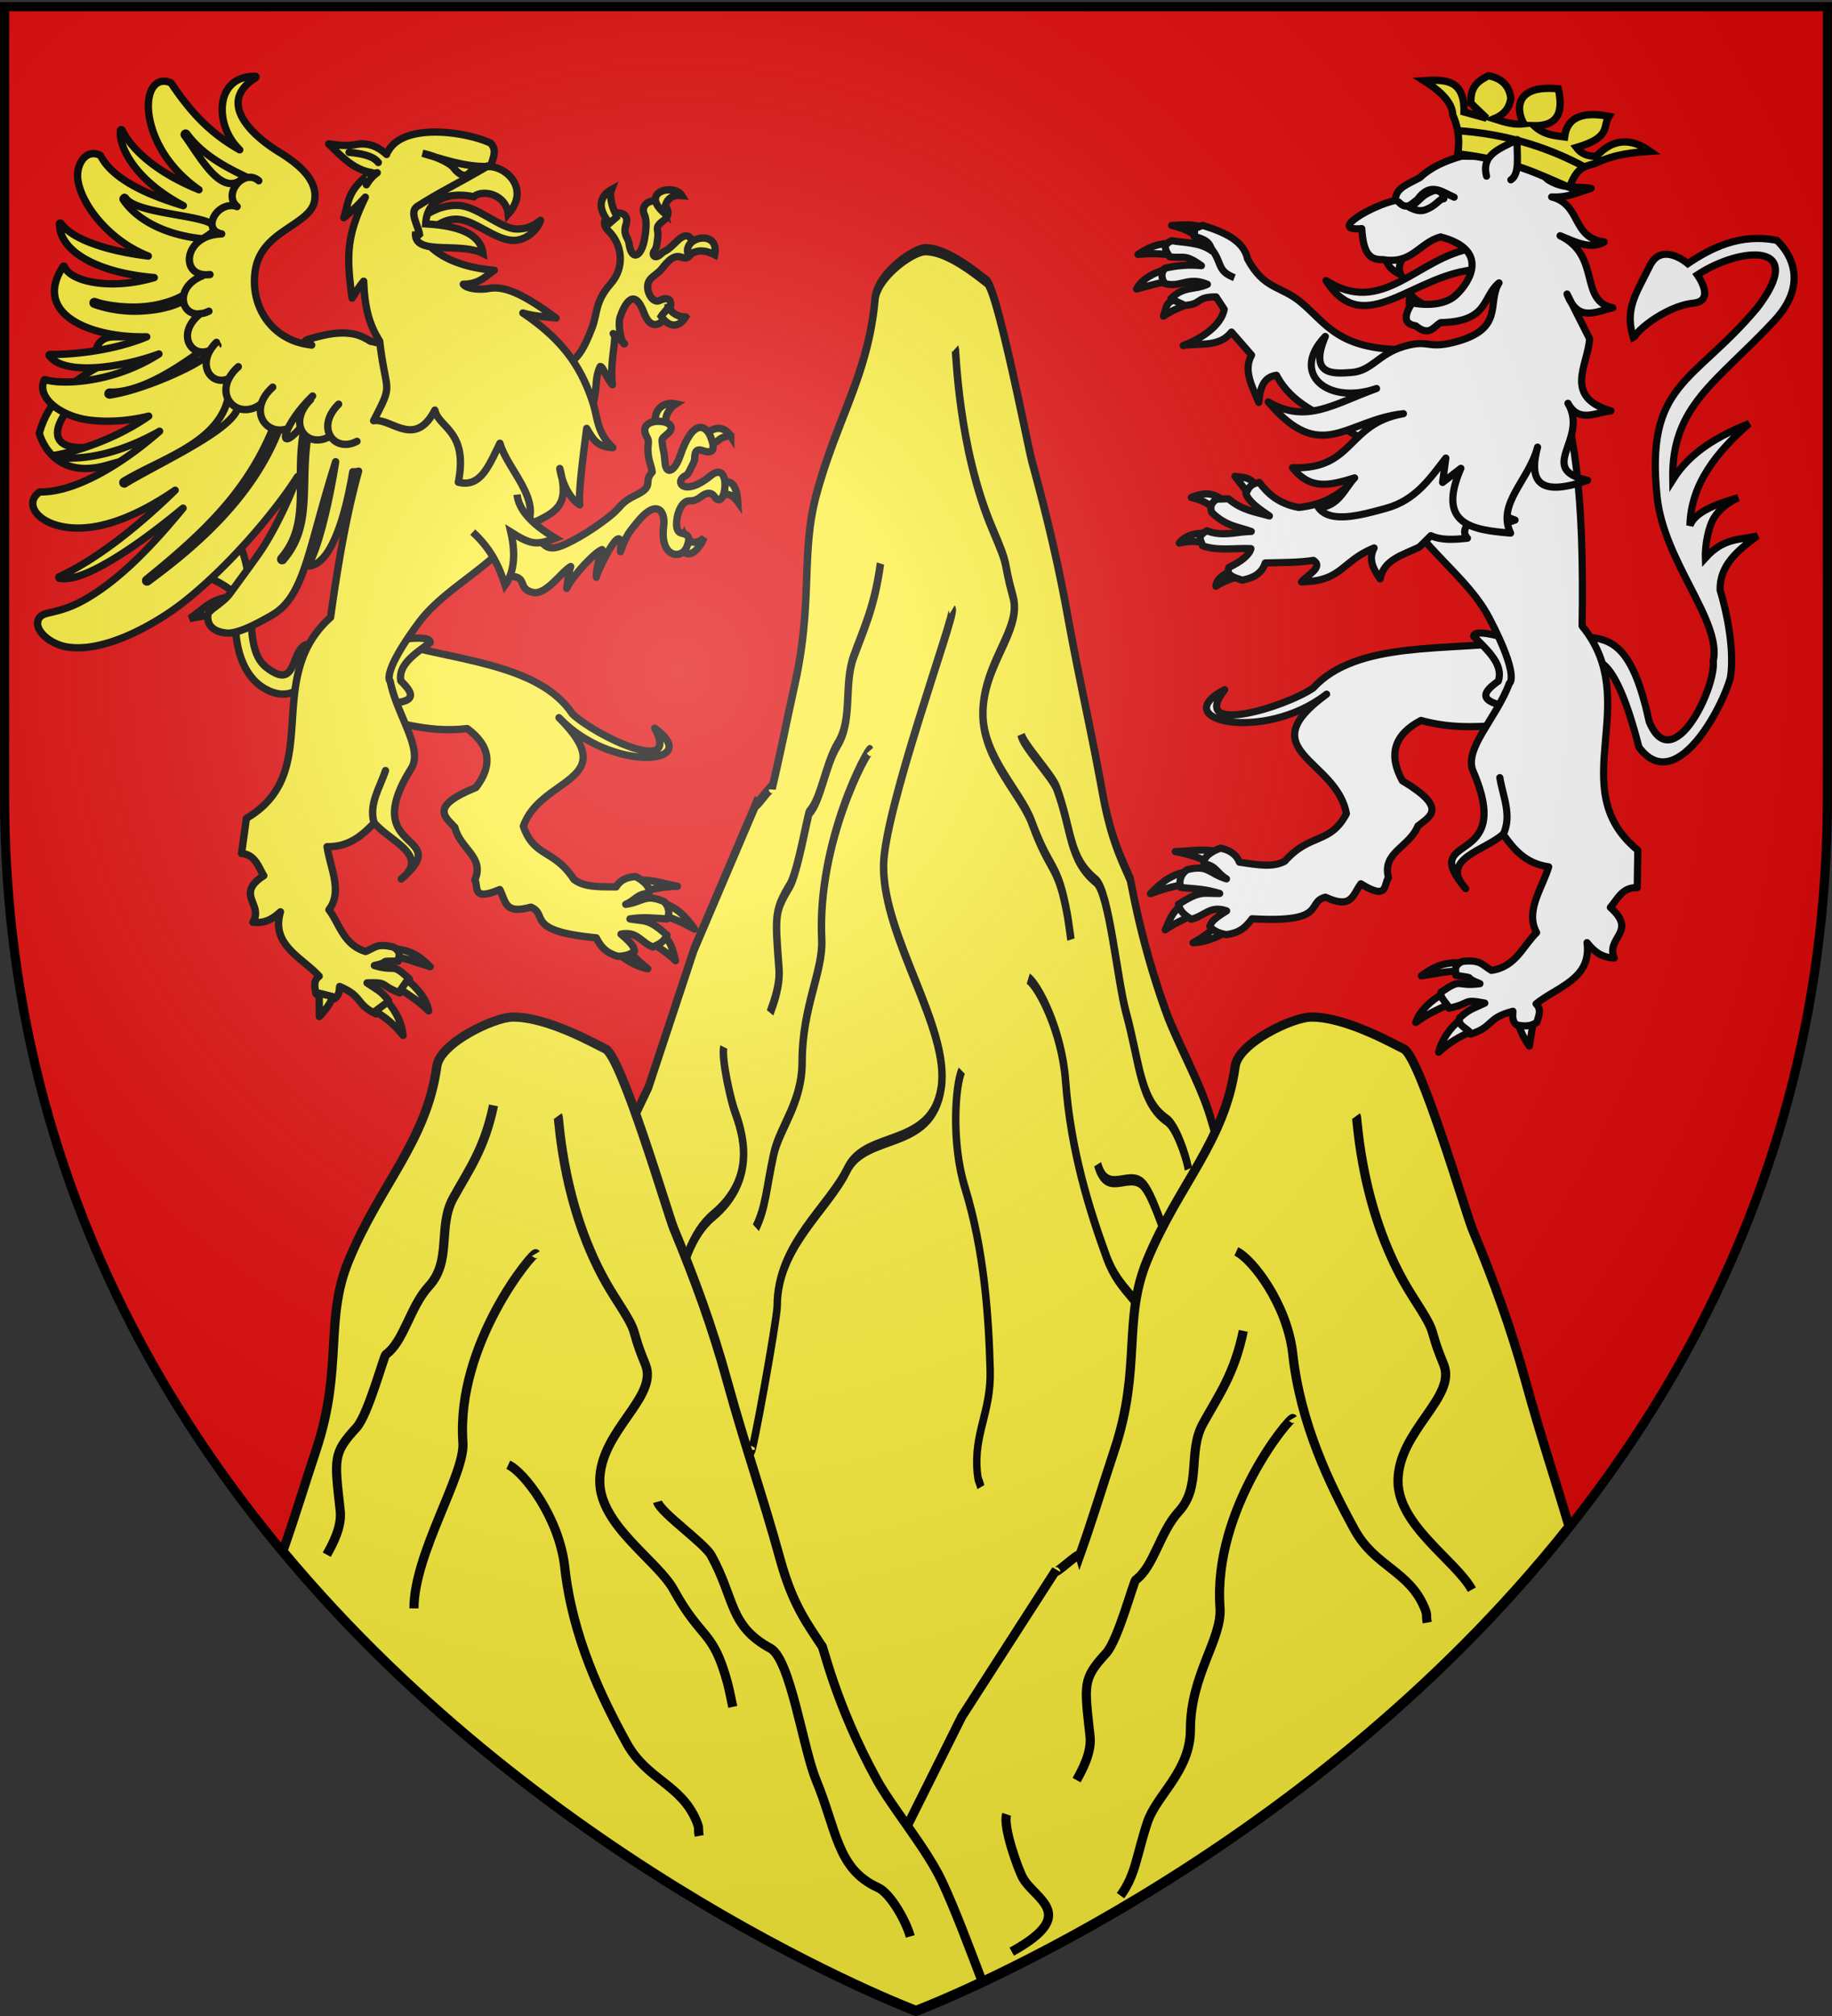 <svg xmlns="http://www.w3.org/2000/svg" xmlns:xlink="http://www.w3.org/1999/xlink" width="600" height="660" version="1.0"><rect width="100%" height="100%" fill="#333333" stroke="none"/><desc>Flag of Canton of Valais (Wallis)</desc><defs><path id="b" d="m-267.374-6.853-4.849 23.83-4.848-23.83v-44.741h-25.213v14.546h-9.698v-14.546h-14.546v-9.697h14.546v-14.546h9.698v14.546h25.213v-25.213h-14.546v-9.698h14.546v-14.546h9.697v14.546h14.546v9.698h-14.546v25.213h25.213v-14.546h9.698v14.546h14.546v9.697h-14.546v14.546h-9.698v-14.546h-25.213v44.741z" style="fill:#fcef3c;fill-opacity:1;stroke:#000;stroke-width:3.807;stroke-miterlimit:4;stroke-dasharray:none;stroke-opacity:1;display:inline"/><path id="c" d="m-267.374-6.853-4.849 23.83-4.848-23.83v-44.741h-25.213v14.546h-9.698v-14.546h-14.546v-9.697h14.546v-14.546h9.698v14.546h25.213v-25.213h-14.546v-9.698h14.546v-14.546h9.697v14.546h14.546v9.698h-14.546v25.213h25.213v-14.546h9.698v14.546h14.546v9.697h-14.546v14.546h-9.698v-14.546h-25.213v44.741z" style="fill:#fcef3c;fill-opacity:1;stroke:#000;stroke-width:3.807;stroke-miterlimit:4;stroke-dasharray:none;stroke-opacity:1;display:inline"/><radialGradient xlink:href="#a" id="d" cx="221.445" cy="226.331" r="300" fx="221.445" fy="226.331" gradientTransform="matrix(1.353 0 0 1.349 -77.63 -85.747)" gradientUnits="userSpaceOnUse"/><linearGradient id="a"><stop offset="0" style="stop-color:white;stop-opacity:.314"/><stop offset=".19" style="stop-color:white;stop-opacity:.251"/><stop offset=".6" style="stop-color:#6b6b6b;stop-opacity:.125"/><stop offset="1" style="stop-color:black;stop-opacity:.125"/></linearGradient></defs><g style="display:inline"><path d="M300 658.5s298.5-112.32 298.5-397.772V2.176H1.5v258.552C1.5 546.18 300 658.5 300 658.5" style="fill:#e20909;fill-opacity:1;fill-rule:evenodd;stroke:none"/></g><g style="fill:#fcef3c;stroke-width:6.893;stroke-miterlimit:4;stroke-dasharray:none"><path d="M182.445 234.17c-14.247 15.04-23.394-8.556-29.324-30.066-3.516-12.754-.142-23.811-13.363-41.944-12.445-17.07-7.075-37.963 6.31-48.997 17.5-14.427-19.913-27.745-15.59-7.795 2.194 10.12-3.343 12.333-4.454 17.445-3.435 15.807-12.441 13.189-14.105-5.567-.676-7.623-.84-17.581 2.227-22.643 4.404-7.265-2.094-14.892-10.972-13.585-8.85 1.303-15.21 10.473-7.587 17.297 9.072 8.12 3.472 8.285 4.083 16.703.201 2.78-.258 9.297 2.004 12.597 2.291 3.342-.633 8.82-6.459 2.251-4.09-4.613-3.276-.626-14.053-13.543C64.924 96.862 60.334 135.5 75.17 131.35c7.323-2.048 11.957 2.895 18.188 12.62 3.772 5.887 11.228 8.85 11.54 15.945.365 8.306-6.858 16.988-12.282 13.75-24.45-14.595-2.363 45.639 13.363 12.992 11.667-24.22 18.848-6.612 21.9 5.197 2.26 8.74-4.299 27.253-6.31 25.241 4.55-3.56 8.907-6.927 11.507-8.537-4.656.576 1.327 26.156-3.712 47.883 6.314-5.793 10.329-16.262 12.992-15.961 3.634 9.47 1.77 18 2.453 25.2s1.448 24.351-.597 32.706z" style="fill:#fcef3c;fill-opacity:1;fill-rule:evenodd;stroke:#000;stroke-width:6.893;stroke-linecap:round;stroke-linejoin:round;stroke-miterlimit:4;stroke-opacity:1;stroke-dasharray:none;stroke-dashoffset:0;marker:none;visibility:visible;display:inline;overflow:visible" transform="matrix(-.347 -.032 -.032 .347 253.681 41.1)"/><g style="fill:#fcef3c;stroke:#000;stroke-width:5.113;stroke-miterlimit:4;stroke-opacity:1;stroke-dasharray:none"><path d="M428.152 336.219c2.066-24.473-24.523-40.753-24.523-40.753-3.558-15.93-.364-19.48 10.649-31.247-10.513 4.913-21.462 5.016-30.999 20.666 0 0-2.583-11.128-.397-23.05s14.307-19.871 14.307-19.871c-14.232 7.122-26.181 14.624-27.82 23.845-4.43-26.86-60.12-21.827-42.45-44.477-18.4 11.854 33.649-3.207 25.759 17.055-10.064-47.994-40.821-42.078.47-79.052 30.991-27.75 6.36-52.46 6.36-52.46-23.677-6.905-43.306 1.05-59.614 9.936 0 0-15.62-16.293-25.037-.795-10.922 17.974-19.657 27.087-14.705 47.69-2.554-3.405 22.026-20.509 40.935-20.665 15.222-.127 4.371-18.282 4.371-18.282 29.907-16.015 74.88-15.538 36.96 25.435-46.207 45.69-19.374 28.935 2.312 101.308 12.316 41.105 67.507 49.645 70.308 76.172 3.106 29.42-21.994 4.733-29.926 17.349l19.125 15.315c-9.836-6.408 21.565 3.735 23.915-24.12z" style="fill:#fcef3c;fill-opacity:1;fill-rule:evenodd;stroke:#000;stroke-width:5.113;stroke-linecap:butt;stroke-linejoin:miter;stroke-miterlimit:4;stroke-opacity:1;stroke-dasharray:none;display:inline" transform="matrix(-.247 .399 .399 .247 59.018 -28.043)"/></g><path d="M66.726 186.751c5.59 11.044 14.675 11.423 22.921 1.485-1.99-3.96-6.902-7.919-5.382-11.878-.283 4.714-7.97 11.524-17.539 10.393zm-21.807-60.69c-2.826-25.282 33.569-13.832 24.313 3.063-8.29-8.383-18.64-5.365-24.313-3.063zm35.82-52.616c8.105-10.821 40.896-.044 14.105 18.56 1.553-4.67 1.635-18.743-14.105-18.56zm57.72 24.22c2.607 2.24 11.005-15.902 8.723-23.663 6.092 4.144 15.795 14.827-1.206 31.551zM74.893 290.221c4.44-8.003-1.315-17.404-6.496-21.344 12.47-1.561 21.263 8.501 16.796 21.715zm-60.69 4.083c1.859-.23 8.54 1.599 11.414 5.196 3.989 4.994 15.498 2.14 15.776 1.392-6.541-13.402-18.896-17.418-27.19-6.588zM2 355.086c6.688-7.707 13.074-6.774 19.395-3.944C23.86 338.522 6.26 326.185 2 355.086zm28.35 36.47c8.291 24.811 24.007 19.15 18.652-.186-2.51 4.44-10.984 9.508-18.652.186z" style="fill:#fcef3c;fill-opacity:1;fill-rule:evenodd;stroke:#000;stroke-width:6.893;stroke-linecap:round;stroke-linejoin:miter;stroke-miterlimit:4;stroke-opacity:1;stroke-dasharray:none;stroke-dashoffset:0;marker:none;visibility:visible;display:inline;overflow:visible" transform="matrix(-.347 -.032 -.032 .347 253.681 41.1)"/><path d="M65.833 781.793c-3.97 7.157-13.207 13.748-19.92 17.946 13.379-1.346 24.626-8.491 32.742-13.811zM34.281 767c-9.343 6.563-10.919 16.45-13.636 22.8 7.841-6.654 14.447-8.922 22.514-14.523zM38.667 736.975c-15.098 2.147-25.304 12.383-33.076 21.663 12.235-5.305 22.973-9.189 34.786-10.644 7.862-4.387-2.017-9.915-1.71-11.019M66.442 718.88c-13.923-4.034-26.943.027-41.165 1.122 15.275 1.835 27.47 6.076 38.938 10.882z" style="fill:#fcef3c;fill-opacity:1;fill-rule:evenodd;stroke:#000;stroke-width:6.893;stroke-linecap:round;stroke-linejoin:round;stroke-miterlimit:4;stroke-opacity:1;stroke-dasharray:none" transform="matrix(-.347 -.032 -.032 .347 253.681 41.1)"/><path d="M313.873 515.682c-56.886 12.497-139.38 7.215-175.46 52.207-24.013 18.657-107.665 49.587-78.208 6.257-50.536 30.27 37.62 45.112 90.465-1.576-65.884 54.473 12.322 56.749 24.001 104.676-13.08 28.587-30.8 18.424-51.995 45.405-10.143 6.092-21.723 4.864-40.076 3.256-3.471-7.388-10.31-10.408-17.473-11.328-7.145 2.86-15.232 8.695-13.802 14.633 11.21 1.334 11.403 7.158 20.757 12.189-16.378-3.925-16.988-11.886-35.44-5.955-6.994 5.82-5.998 12.97-4.578 16.081 16.062.473 21.487.04 34.813 3.156-14.851 1.173-16.981-2.066-35.995 11.916 2.13 6.421 5.758 8.749 12.088 12.395 11.784-3.31 15.83-13.634 30.978-9.297-13.342 9.335-12.832 11.543-14.07 14.65 2.87 3.207 7.586 5.465 14.907 6.383 12.918-2.35 17.677-8.8 22.06-15.44 68.256-.196 46.311-17.487 63.77-23.068 24.252 9.32 23.686-3.008 30.658-13.763 25.876 14.076 19.995-1.55 24.155-6.807-7.422-22.414 16.418-27.587 23.238-47.473 10.318-9.285 25.796-17.335-16.283-39.148-14.005-22.127-9.96-40.322 13.25-54.342 40.367 8.613 71.341-2.469 107.012-3.703z" style="fill:#fcef3c;fill-opacity:1;fill-rule:evenodd;stroke:#000;stroke-width:6.893;stroke-linecap:round;stroke-linejoin:round;stroke-miterlimit:4;stroke-opacity:1;stroke-dasharray:none" transform="matrix(-.347 -.032 -.032 .347 253.681 41.1)"/><path d="M277.645 513.37c13.435 11.867 28.176 23.51 24.274 38.358-12.67 10.245-19.337 19.564 14.649 22.613l10.917-33.98-28.278-28.631c-15.687-2.916-21.366-1.754-21.562 1.64M283.923 802.958c-14.439.09-23.85 4.888-34.15 13.656 16.444-3.382 22.939-6.065 34.287-5.994z" style="fill:#fcef3c;fill-opacity:1;fill-rule:evenodd;stroke:#000;stroke-width:6.893;stroke-linecap:round;stroke-linejoin:round;stroke-miterlimit:4;stroke-opacity:1;stroke-dasharray:none" transform="matrix(-.347 -.032 -.032 .347 253.681 41.1)"/><path d="M490.115-1.347c-.057-.003-.1.021-.157.03a.8.8 0 0 0-.156.188c-.062.052-.112.089-.156.157a.9.9 0 0 0-.156.375c-.002.056-.01.1 0 .156.037.123.13.25.218.344.052.061.089.112.157.156 8.477 6.524 12.7 13.108 13.875 19.437 1.174 6.33-.703 12.472-4.5 18.407-7.595 11.868-23.173 22.449-37.594 29.53-10.467 5.14-20.127 11.004-27.094 17.907s-11.179 14.905-10.594 24.25c.383 6.115 3.57 11.148 8.157 15.875s10.512 9.288 16.437 14.188c11.85 9.799 23.73 21.331 24.938 40.625 2.076 33.174-20.312 62.625-55.25 64.812-12.97.812 11.049-.559-1.302-5.273-12.352-4.714-25.118-9.505-39.688-8.593-6.35.397-12.636 2.82-17.75 5.53a33 33 0 0 0-5.187.657c-77.394-115.762-212.46 177.033-182.5 112.594 2.948-10.67 4.225-10.755 0 0-6.841 24.063 1.208 33.018 28.812 47 28.288 43.12 68.748 64.398 89.719 99.156 31.025 51.42 21.437 56.938 21.437 56.938-9.677 32.039-37.054 60.321-27.219 79.75 41.833 82.63-42.332 56.986-3.562 100.593-18.086-22.258 19.042-31.785 33.469-46.593 10.291 12.922 21.52 24.809 42.094 26.406-4.806 19.863-18.676 40.597-7.125 58.844-11.611 12.845-16.627 31.426-37.938 35.875-8.827-4.468-9.862-9.028-26.031-6.407-8.542 4.385-4.936 9.11-5.313 12.688 21.291 1.921 4.385.473 21.906 6.094-22.02 4.315-15.167-4.934-34 9.656-.932 5.489 6.673 9.722 7.907 13.719 19.879-5.41 10.913-9.13 31.437-6.47-10.677 5.932-13.316 6.007-21.531 14.595-1.582 7.75 9.816 9.101 10.563 13.625 20.082-7.44 13.258-15.11 36.312-22.5-.034 4.33-.164 8.676 3.75 11.812 6.282.887 12.135 1.095 17.906-3.187 1.299-5.667 4.004-11.485-1.594-16.47 17.962-16.376 48.053-24.968 41.782-56.905 6.078 6.719 12.986 12.45 24.906 12.125-8.83-17.866 19.547-24.36-6.156-44.532 6.049-8.023 9.7-18.764 22.719-18.906l-1.532-33.187c-70.018-50.555-1.853-131.166-61.437-195.313-2.617-58.769-7.036-103.25-13.625-139.187 1.77.693 3.565 1.066 5.375 1.062 1.096 13.506 2.682 28.62 5.594 43.063 2.46 12.206 5.717 23.592 10.062 32.343s9.885 15.068 16.906 16.532c.057.002.132-.022.188-.032.057.002.1.01.156 0a.8.8 0 0 0 .156-.187c.057.002.132.009.188 0a.8.8 0 0 0 .156-.188.8.8 0 0 0 .156-.343c.002-.057-.022-.1-.031-.157.002-.057.009-.13 0-.187.002-.057.009-.1 0-.156-4.596-9.213-8.673-28.424-11.656-49.688-2.273-16.204-3.98-33.663-4.938-48.875 18.618 85.366 17.191 128.512 46.552 149.148 9.732 6.84 17.947 12.096 24.875 15.531 6.93 3.435 12.476 5.225 16.563 4.969 7.106-.119 11.833-2.084 14.719-5.031s3.831-6.86 3.593-10.657c-.088-1.407-1.11-2.744-2.5-4.28-1.389-1.538-3.285-3.135-5.25-4.97-3.928-3.67-8.28-7.824-10.468-11.468-5.606-9.334-18.511-30.665-24.813-41.844-9.39-16.66-21.172-45.628-28.906-74.219 9.265 17.81 21.673 37.44 35.5 56.719 23.527 32.804 51.186 64.357 74.719 83.125 29.885 23.834 63.634 41.136 90.28 39.469 8.135-.51 15.698-3.42 21.25-7.313 5.554-3.894 9.186-8.768 8.876-13.719-.186-2.965-1.56-5.111-3.656-6.593s-4.837-2.349-8.438-3.563c-7.202-2.428-17.46-5.895-30.469-15.031-29.46-20.691-55.888-52.866-83.625-93.688 10.072 10.038 20.363 19.807 30.532 28.844 15.876 14.11 31.434 26.38 45.062 34.938 13.39 8.407 24.832 13.127 33.406 12.437.154-.012.38.141.532.125.057.002.1.01.156 0a.86.86 0 0 0 .5-.375c.002-.057-.022-.1-.031-.156.061-.052.143-.12.187-.188.002-.057-.022-.1-.031-.156.002-.057.009-.131 0-.187a.75.75 0 0 0-.188-.313c-.052-.062-.12-.143-.187-.187-35.696-20.622-72.39-57.217-101.031-90.875 30.926 25.684 66.868 46.05 99.625 44 13.634-.854 23.714-5.435 28.843-11.375 2.565-2.97 3.873-6.285 3.688-9.625s-1.96-6.598-5.219-9.407c.002-.057.01-.131 0-.187a.8.8 0 0 0-.344-.156c-26.373-1.866-57.86-21.745-85.437-46.25-7.522-6.684-14.676-13.771-21.469-20.844 27.11 18.66 61.284 34.501 95.563 33.312.056-.002.1-.029.156-.03.057.001.131.008.187 0a.8.8 0 0 0 .157-.188c.057.002.1.009.156 0a.8.8 0 0 0 .156-.188.8.8 0 0 0 .156-.344c.002-.057.01-.1 0-.156.002-.057-.021-.131-.03-.187-.053-.062-.09-.113-.157-.157.002-.057-.022-.1-.031-.156-.052-.062-.12-.143-.188-.187-.052-.062-.088-.113-.156-.157-22.71-6.225-57.339-21.83-84.469-44.75 18.565 6.422 38.455 9.516 55.72 8.813 13.727-.56 26.454-4.8 35.03-10.906 4.289-3.054 7.577-6.632 9.407-10.5s2.176-8.01.625-12.188c.002-.057.009-.1 0-.156a.8.8 0 0 0-.188-.156.9.9 0 0 0-.375-.157c-.057-.002-.1-.009-.156 0-.057-.002-.1.022-.156.032-9.617 2.18-31.673.744-56.375-7.938-15.564-5.47-32.232-13.782-47.75-25.875 11.12 5.31 23.923 10.104 36.718 13.594 13.788 3.76 27.529 6.174 39.188 6.094s21.146-2.543 26.437-8.5a.8.8 0 0 0 .157-.188c.061-.052.143-.088.187-.156.002-.057-.022-.131-.031-.188.002-.057.009-.1 0-.156.002-.057.009-.131 0-.187a.8.8 0 0 0-.188-.157.8.8 0 0 0-.187-.156.8.8 0 0 0-.188-.156c-.057-.002-.1-.01-.156 0-15.55-1.207-55.155-7.106-89.031-24.844 19.755 2.257 39.819 1.265 56-3.312 13.738-3.886 24.729-10.262 30.375-19.5 5.646-9.239 5.75-21.274-2.063-35.75.002-.057.01-.132 0-.188a.8.8 0 0 0-.187-.156c-.057-.002-.1.022-.156.031a.9.9 0 0 0-.375-.156.75.75 0 0 0-.313.187.8.8 0 0 0-.156.188.8.8 0 0 0-.156.187c-2.126 4.253-7.543 7.649-15.125 9.813-7.583 2.164-17.29 3.007-28.22 2.281-12.87-.855-27.32-3.971-41.593-9.687 24.206.19 44.371-3.08 59.75-8.72 20.149-7.386 32.07-19.028 33.5-32.843.019-.18.11-.319.125-.5.002-.057.01-.131 0-.187.002-.057-.022-.1-.031-.157a.86.86 0 0 0-.375-.5c-.057-.002-.1-.009-.156 0-.057-.002-.132.022-.188.031-.057-.002-.1-.009-.156 0-.057-.002-.1-.009-.156 0-.057-.002-.132.022-.188.032a.8.8 0 0 0-.156.187c-9.13 10.705-30.144 17.13-52.375 20.344-10.823 1.565-21.974 2.394-32.125 2.687 13.196-3.877 25.161-10.006 35.469-17.406 19.668-14.12 33.117-32.463 36.875-47.25 1.765-6.946.813-14.511-2.438-19.844-1.625-2.666-3.928-4.869-6.719-5.906-2.79-1.037-6.025-1.025-9.687.438-.002.057-.01.131 0 .187-.057-.002-.1-.01-.156 0-.062.052-.144.12-.188.188-7.986 12.78-24.432 22.468-44.781 29.625-11.3 3.974-23.848 7.169-36.781 9.812 22.632-9.486 38.231-20.89 48.406-31.719 12.833-13.659 17.153-26.065 16.75-32.812-.008-.128.136-.407.125-.531.002-.057.009-.132 0-.188a.8.8 0 0 0-.188-.156.75.75 0 0 0-.187-.313c-.057-.002-.131-.01-.188 0-.057-.002-.1-.01-.156 0-.057-.002-.131.022-.187.032-.057-.003-.1-.01-.157 0-.057-.003-.1-.01-.156 0-.062.052-.143.12-.187.187a.8.8 0 0 0-.157.188c-13.307 21.428-43.068 38.834-77.03 49.062 27.279-15.459 43.148-37.09 50.28-56.094 4.763-12.69 5.704-24.254 3.125-32.156-1.289-3.95-3.534-7.08-6.53-8.812s-6.663-1.98-10.97-.688c-.057-.002-.13.022-.187.031a.75.75 0 0 0-.313.188c-17.97 21.937-37.836 42.359-70.093 56.656 11.077-8.765 18.09-21.872 19.687-34.531 1.099-8.708-.206-17.067-4.719-23.625-4.453-6.47-11.959-10.945-22.593-11.938-.143-.013-.231-.113-.375-.125-.057-.002-.1-.009-.157 0-.056-.002-.13-.009-.187 0zM281.156 733.66c.91 1.102 1.967 2.208 3.156 3.375a131 131 0 0 1-3.156-3.375" style="fill:#fcef3c;fill-opacity:1;fill-rule:evenodd;stroke:#000;stroke-width:6.893;stroke-linecap:round;stroke-linejoin:round;stroke-miterlimit:4;stroke-opacity:1;stroke-dasharray:none" transform="matrix(-.347 -.032 -.032 .347 253.681 41.1)"/><path d="M269.884 831.15c-9.204 6.088-19.562 15.74-22.536 27.028 9.294-7.852 19.077-12.903 27.887-17.532zM286.416 853.29c-8.83 8.407-15.172 18.926-17.214 29.936 9.267-9.528 17.609-15.007 28.106-20.21zM338.222 853.08c1.332 5.924 6.346 14.186 10.956 19.786l2.188-21.822z" style="fill:#fcef3c;fill-opacity:1;fill-rule:evenodd;stroke:#000;stroke-width:6.893;stroke-linecap:round;stroke-linejoin:round;stroke-miterlimit:4;stroke-opacity:1;stroke-dasharray:none" transform="matrix(-.347 -.032 -.032 .347 253.681 41.1)"/><path d="M314.667 686.979c6.728-17.525-2.451-33.477-6.18-49.967" style="fill:#fcef3c;stroke:#000;stroke-width:6.893;stroke-linecap:round;stroke-linejoin:round;stroke-miterlimit:4;stroke-opacity:1;stroke-dasharray:none" transform="matrix(-.347 -.032 -.032 .347 253.681 41.1)"/><g style="fill:#fcef3c;stroke:#000;stroke-width:1.263;stroke-miterlimit:4;stroke-opacity:1;stroke-dasharray:none"><g style="fill:#fcef3c;stroke:#000;stroke-width:1.263;stroke-miterlimit:4;stroke-opacity:1;stroke-dasharray:none"><g style="fill:#fcef3c;stroke:#000;stroke-width:1.263;stroke-miterlimit:4;stroke-opacity:1;stroke-dasharray:none"><path d="M4.826 187.664a.25.25 0 0 0-.156.094.3.3 0 0 0-.032.063.25.25 0 0 0-.03.125.3.3 0 0 0 .03.093.3.3 0 0 0 .063.063c3.071 3.043 7.635 9.24 10.75 6.125l.75-.75c-4.192-1.222-8.171-2.761-11.156-5.719a.3.3 0 0 0-.032-.031.3.3 0 0 0-.062-.031.25.25 0 0 0-.125-.032m-8.688 12.594c0-.063-.117.044-.156.094a.3.3 0 0 0-.031.062.3.3 0 0 0-.031.094.25.25 0 0 0 .062.188c2.963 3.148 8.197 4.874 14.594 4.53l.906-.843c4.617-4.298-12.327-1.058-15.125-4.031l-.031-.031a.3.3 0 0 0-.063-.032.25.25 0 0 0-.125-.03m12.47 15.219c-2.14 1.65-5.22 2.791-8 3.219-2.782.427-5.373.377-6.72.093a.3.3 0 0 0-.093 0 .25.25 0 0 0-.157.063.25.25 0 0 0-.062.187.25.25 0 0 0 .219.22c1.455.306 4.165.56 7 .124 2.835-.435 6.068-1.487 8-3zm5.78 8.812-1.03.094c-.483.044-7.825 8.604-14.626 9.438-.014.002-.022.02-.031.03a.2.2 0 0 0-.063.032.25.25 0 0 0-.094.187.25.25 0 0 0 .063.188q.03.02.063.031a.3.3 0 0 0 .093.031.3.3 0 0 0 .094 0c6.162-1.912 15.638-8.433 15.563-9.562zm4.782 6.625c0 8.47-9.645 12.672-15.625 17.72a.2.2 0 0 0-.032.03.25.25 0 0 0-.062.188.3.3 0 0 0 .031.094.3.3 0 0 0 .031.062.25.25 0 0 0 .157.063.25.25 0 0 0 .125 0 .3.3 0 0 0 .062-.063c5.925-5.046 21.245-14.798 16.156-17.625zm13.713 4.056c-.305 8.97 3.827 15.71-.463 22.57v.03a.25.25 0 0 0-.032.126.3.3 0 0 0 .032.093c.025.056.07.1.125.125a.25.25 0 0 0 .125 0 .3.3 0 0 0 .093-.03.2.2 0 0 0 .063-.032.3.3 0 0 0 .031-.063c4.332-6.925.593-13.73.9-22.787zm-5.057-.462c-2.6 12.113-8.933 20.423-17.813 30.25a.25.25 0 0 0-.062.188.3.3 0 0 0 .031.093.3.3 0 0 0 .031.063.25.25 0 0 0 .094.062.3.3 0 0 0 .094 0 .25.25 0 0 0 .156-.062l.031-.031c7.085-7.15 16.023-17.414 18.47-30.438z" style="fill:#fcef3c;fill-opacity:1;fill-rule:nonzero;stroke:#000;stroke-width:1.263;stroke-linecap:round;stroke-linejoin:round;stroke-miterlimit:4;stroke-opacity:1;stroke-dasharray:none;stroke-dashoffset:0" transform="scale(1.899)rotate(8.909 1075.672 279.842)"/><path d="M11.467 211.544c-5.003 2.981-2.135 8.758 2.074 5.842" style="fill:#fcef3c;stroke:#000;stroke-width:1.263;stroke-linecap:round;stroke-linejoin:round;stroke-miterlimit:4;stroke-opacity:1;stroke-dasharray:none;stroke-dashoffset:0" transform="scale(1.899)rotate(8.909 1075.672 279.842)"/><path d="M12.185 218.01c-4.197 4.398.393 9.037 3.806 4.947" style="fill:#fcef3c;stroke:#000;stroke-width:1.263;stroke-linecap:round;stroke-linejoin:round;stroke-miterlimit:4;stroke-opacity:1;stroke-dasharray:none;stroke-dashoffset:0" transform="scale(1.899)rotate(8.909 1075.672 279.842)"/><path d="M15.658 222.483c-1.613 2.206-1.459 4.228-.542 5.378 1.123 1.408 3.39 1.508 4.96-.97" style="fill:#fcef3c;stroke:#000;stroke-width:1.263;stroke-linecap:round;stroke-linejoin:round;stroke-miterlimit:4;stroke-opacity:1;stroke-dasharray:none;stroke-dashoffset:0" transform="scale(1.899)rotate(8.909 1075.672 279.842)"/><path d="M20.03 226.05c-4.475 5.519 1.954 10.018 5.508 4.958M13.657 203.874c-6.609 1.19-6.064 8.74-.908 7.239M13.657 203.874c-3.655-.091-1.66-5.64 1.88-5.079" style="fill:#fcef3c;stroke:#000;stroke-width:1.263;stroke-linecap:round;stroke-linejoin:round;stroke-miterlimit:4;stroke-opacity:1;stroke-dasharray:none;stroke-dashoffset:0" transform="scale(1.899)rotate(8.909 1075.672 279.842)"/><path d="M18.562 193.841c-2.852-1.823-5.856 3.21-3.026 4.954M26.44 228.614c-4.475 5.518 1.953 10.018 5.507 4.958" style="fill:#fcef3c;stroke:#000;stroke-width:1.263;stroke-linecap:round;stroke-linejoin:round;stroke-miterlimit:4;stroke-opacity:1;stroke-dasharray:none;stroke-dashoffset:0" transform="scale(1.899)rotate(8.909 1075.672 279.842)"/><path d="M33.477 229.06c-4.191 5.518-4.707 11.042-1.378 5.982" style="fill:#fcef3c;stroke:#000;stroke-width:1.263;stroke-linecap:round;stroke-linejoin:round;stroke-miterlimit:4;stroke-opacity:1;stroke-dasharray:none;stroke-dashoffset:0" transform="scale(1.899)rotate(8.909 1075.672 279.842)"/><path d="M33.221 229.75c-3.581 4.852.962 8.822 4.57 5.462" style="fill:#fcef3c;stroke:#000;stroke-width:1.263;stroke-linecap:round;stroke-linejoin:round;stroke-miterlimit:4;stroke-opacity:1;stroke-dasharray:none;stroke-dashoffset:0" transform="scale(1.899)rotate(8.909 1075.672 279.842)"/><path d="M38.126 229.75c-3.434 4.652.6 8.492 4.119 5.841" style="fill:#fcef3c;stroke:#000;stroke-width:1.263;stroke-linecap:round;stroke-linejoin:round;stroke-miterlimit:4;stroke-opacity:1;stroke-dasharray:none;stroke-dashoffset:0" transform="scale(1.899)rotate(8.909 1075.672 279.842)"/></g></g></g><path d="M189.869 400.093c-10.764 15.086-15.298 18.203-30.809 9.28-15.485-8.909-32.486-23.39-41.202-32.294-6.935-7.084-6.99-11.625-19.302-18.93-18.365-10.899-5.726-12.755-13.92-23.385 1.65-7.648 6.252-12.233 6.125-25.613-.054-5.671 1.313-5.133 3.34-9.28 8.679-17.746-36.115-17.184-19.858-1.484 5.21 5.03 4.119 4.72 2.97 10.579-1.175 5.987-1.617 3.186-3.705 15.342-2.28 13.278-10.16 7.094-13.556-6.99-8.997-37.308-21.831-30.805-26.995-20.551-3.725 7.397-6.962 16.939 6.58 13.498 6.6-1.677 6.912 3.449 6.496 7.98-.237 2.569 1.096 5.322 2.46 8.746 1.242 3.12 2.416 6.985 4.314 8.05 11.02 6.192.428 21.262-23.107-1.855-18.9-18.565-17.724 33.964-5.382 19.024 2.076-2.514 6.125-4.548 12.25 1.113 4.38 4.05 7.051 4.932 10.764 5.197 6.882.49 9.676 11.037 10.022 17.26.46 8.274-.98 13.006-5.568 13.549-8.52 1.006-8.013 5.515-5.942 12.622 3.56 12.22 24.468 12.577 23.388-17.448-.566-15.736 9.712-24.727 24.87-1.856 6.432 9.706 9.253 12.463 13.363 29.324-.528-37.147 21.338 24.37 20.415 25.984.765-5.13-.672-17.701-2.97-26.355 6.707 3.183 25.48 27.39 29.696 39.346-.838-9.088.206-11.918-1.856-20.786 8.166 5.567 20.633 29.415 33.407 27.468 16.115-2.457 4.176-16.24 26.355-12.62 24.289-48.926 16.052-74.951-22.643-44.915" style="fill:#fcef3c;fill-opacity:1;fill-rule:evenodd;stroke:#000;stroke-width:6.893;stroke-linecap:round;stroke-linejoin:round;stroke-miterlimit:4;stroke-opacity:1;stroke-dasharray:none;stroke-dashoffset:0;marker:none;visibility:visible;display:inline;overflow:visible" transform="matrix(-.347 -.032 -.032 .347 253.681 41.1)"/><g style="fill:#fcef3c;stroke:#000;stroke-width:6.893;stroke-miterlimit:4;stroke-opacity:1;stroke-dasharray:none"><path d="M354.216 206.108c11.16-14.323 16.973-30.164 20.093-54.594 5.42 7.927 5.571 10.058 9.438 16.813 9.112-39.663 10.533-57.386-3.688-95.563 3.936 5.2 7.537 9.61 11.375 13.813a158 158 0 0 0 7 7.187c-3.577-14.089-.113-25.91-22.03-44.625 17.008-1.084 29.548-12.543 42.5-23.094-9.325.376-16.412.8-25.97-1.843-12.95-3.582-22.986 2.009-29.093 6.718q-.017-.016-.032-.03c1.233-1.017 2.063-1.657 2.063-1.657-1.034-.39-2.087-.792-3.125-1.188-7.013-17.097-31.465-22.91-55.313-22.78-15.027.08-29.794 2.537-39.812 6-8.509 7.06-2.05 16.32-1.906 25.25 14.243 8.497 40.247 30.13 54.562 38.5l-.875 22.437.219 6.562c1.321-.048 2.612-.13 3.906-.219-9.632 15.184-34.355 26.601-70.5 26.188 7.328 6.005 12.678 14.298 27.813 15.75-2.415 3.293-13.653 4.63-24.97 1.562-17.775-4.817-41.964 8.63-64.78 22.063 10.252-.366 19.356.413 31.5-1.844-33.124 18.32-56.92 39.212-73.5 78.5-5.932 14.055-6.086 27.135-22.313 39.625 14.597.92 19.233-6.004 26.156-15.656.36 13.76 2.636 58.885-.093 72.094 9.105-4.871 15.304-14.71 18.875-23.375a126 126 0 0 1 2.906-8.907 61 61 0 0 1-2.906 8.907c-6.841 24.063 1.208 33.018 28.812 47-11.049-25.94 23.37-51.19 32.3-74.374 8.824 23.29 14.653 43.235 35.588 40.046-5.078-48.904 22.911-48.894 28.167-65.418 15.59 38.13 40.134 10.812 56.413 15.185-15.723-38.71-9.5-24.388 1.22-75.033" style="fill:#fcef3c;fill-opacity:1;fill-rule:evenodd;stroke:#000;stroke-width:6.893;stroke-linecap:round;stroke-linejoin:round;stroke-miterlimit:4;stroke-opacity:1;stroke-dasharray:none" transform="matrix(-.347 -.032 -.032 .347 253.85 51.473)"/><path d="M214.067 79.226c5.223 4.984 11.436 9.783 22.444 10.257 14.854.64 37.9-17.855 55.573-17.094 14.674.632 25.889 8.106 33.204 14.608l-3.119 18.185c-4.403-5.628-15.171-19.121-30.08-19.763-16.377-.705-36.385 15.768-53.557 15.028-13.78-.593-23.463-13.983-24.465-21.22" style="fill:#fcef3c;fill-opacity:1;fill-rule:nonzero;stroke:#000;stroke-width:6.893;stroke-linecap:round;stroke-linejoin:round;stroke-miterlimit:4;stroke-opacity:1;stroke-dasharray:none;stroke-dashoffset:0" transform="matrix(-.347 -.032 -.032 .347 253.85 51.473)"/><path d="M269.094 33.774c-16.384-3.504-43.622 16.1-24.218 42.428 3.497-17.894 25.225-21.52 33.845-13.251 18.756-2.133 43.64 2.736 42.56 29.533-19.685-.642-51.416.328-56.217 22.744 23.712-9.296 65.757 9.273 64.897-14.332-1.846 4.288-2.888 3.165-3.837 1.987 2-8.392 12.084-20.135 4.309-26.141-21.154-16.34-32.672-22.533-61.339-42.968zM269.396 33.59c20.956 2.13 40.989-2.963 60.921-6.855-8.714.99-25.505 5.41-30.864 11.355-3.267 3.625-8.637 7.17-12.465 4.968-2.841-1.635-4.861-5.995-7.394-7.309-2.532-1.313-5.576.42-10.198-2.158z" style="fill:#fcef3c;fill-opacity:1;fill-rule:evenodd;stroke:#000;stroke-width:6.893;stroke-linecap:butt;stroke-linejoin:miter;stroke-miterlimit:4;stroke-opacity:1;stroke-dasharray:none" transform="matrix(-.347 -.032 -.032 .347 253.85 51.473)"/><path d="M370.882 39.181c3.75-3.952 10.602-7.018 28.25-7M380.132 61.056c-2.327-4.135-3.493-7.245-9.11-12.205 5.472 1.842 7.195.9 9.86.955" style="fill:#fcef3c;stroke:#000;stroke-width:6.893;stroke-linecap:round;stroke-linejoin:round;stroke-miterlimit:4;stroke-opacity:1;stroke-dasharray:none" transform="matrix(-.347 -.032 -.032 .347 253.85 51.473)"/></g><path d="M209.141 367.491c-2.614 12.959-14.357 25.52-39.717 37.49 17.512 8.775 22.942 7.871 42.345-1.918-7.304 21.848-5.876 39.081.743 50.11 7.886-18.295 16.868-33.03 34.892-46.77" style="fill:#fcef3c;fill-opacity:1;fill-rule:evenodd;stroke:#000;stroke-width:6.893;stroke-linecap:butt;stroke-linejoin:miter;stroke-miterlimit:4;stroke-opacity:1;stroke-dasharray:none" transform="matrix(-.347 -.032 -.032 .347 253.681 41.1)"/></g><path d="M491.559 252.429c1.663-.267 9.614-3.534 19.507 35.216 15.126 20.369 34.332-16.424 37.532-28.587 2.262-15.327-4.227-35.71-4.227-35.71-.339-10.167 7.197-16.386 15.302-22.32-7.006 1.795-13.725.592-21.374 9.076 0 0-.296-7.114 2.42-14.164 2.717-7.05 11.06-10.517 11.06-10.517-9.54 2.717-17.726 5.932-19.795 11.39.39-16.963 10.832-29.972 24.272-41.802-12.64 5.134-24.152 11.58-31.326 23.078-.618-30.557 18.109-39.916 41.65-65.2 17.667-18.976.981-32.921.981-32.921-15.086-2.949-26.82 3.1-36.44 9.536 0 0-10.616-9.23-15.586.922-5.763 11.774-10.67 17.924-6.432 30.432-1.778-1.969 12.512-13.974 24.24-15.14 9.442-.94 1.68-11.595 1.68-11.595 17.659-11.631 45.6-13.877 24.38 13.699-26.1 30.972-45.775 30.549-40.857 77.38 2.794 26.6 26.523 50.727 23.007 67.107 1.158 11.231-16.746 47.88-26.253 24.918-6.396-29.58-14.394-33.605-24.55-34.64z" style="fill:#fff;fill-opacity:1;fill-rule:evenodd;stroke:#000;stroke-width:2.936;stroke-linecap:butt;stroke-linejoin:miter;stroke-miterlimit:4;stroke-opacity:1;stroke-dasharray:none;display:inline" transform="matrix(.799 0 0 .799 128.418 14.787)"/><path d="M318.95 91.39c-4.457 1.05-11.255 3.523-13.805 8.517 5.839-1.54 10.466-2.84 14.584-3.503zM320.352 80.83c-4.52.77-7.646.27-14.606 4.908 6.031-.555 12.394-.393 16.24 1.081zM333.055 75.087c-4.102-2.083-8.87-1.36-13.5-1.222 6.186 1.549 7.822 2.786 11.155 5.125zM322.782 103.527c-5.916 1.806-5.07 3.091-6.596 7.502 5.654-3.833 9.118-3.872 11.518-6.248z" style="fill:#fff;fill-opacity:1;fill-rule:evenodd;stroke:#000;stroke-width:2.936;stroke-linecap:round;stroke-linejoin:round;stroke-miterlimit:4;stroke-opacity:1;stroke-dasharray:none" transform="matrix(.799 0 0 .799 128.418 14.787)"/><path d="M350.656 87.594c6.812 12.609 13.459 10.853 21.65 17.585 10.688 8.785 15.182 19.607 43.36 19.606l-7.715 42.332-22.293-12.596c-4.514-3.485-16.691-6.93-23.15-19.279-5.484.715-6.753 5.556-7.262 11.142-2.67-6.513-6.465-13.057-2.947-19.393l-8.233-9.445c-5.156 6.48-12.99 4.36-19.798 5.535 8.754-3.342 15.702-8.819 16.824-14.855l-3.356-5.084c-8.535-.01-5.41 2.945-12.773 3.485l-5.76-2.7c5.286-5.425 9.864-3.486 14.991-5.94-8.117-3.41-11.033 1.601-17.544-.36-1.516-2.555-1.44-4.385.171-6.24 4.5-1.045 9.841-1.595 14.914-1.036-7.177-5.136-7.203-2.746-13.069-3.669-1.903-3.05-2.899-4.936.967-6.59 3.87.814 11.633.543 16.321 4.186-.616-3.537-2.661-4.701-7.295-5.962.916-3.917-1.182-2.492 3.56-4.493 9.538 3.017 16.856 6.417 18.437 13.77" style="fill:#fff;fill-rule:evenodd;stroke:#000;stroke-width:2.936;stroke-linecap:round;stroke-linejoin:round;stroke-miterlimit:4;stroke-opacity:1;stroke-dasharray:none" transform="matrix(.799 0 0 .799 128.418 14.787)"/><path d="M337.988 360.07c-2.035 3.19-6.484 5.971-9.7 7.718 6.212-.243 11.604-3.222 15.5-5.447zM323.846 352.352c-4.497 2.764-5.504 7.282-6.937 10.135 3.807-2.848 6.92-3.708 10.8-6.065zM326.72 338.62c-7.028.564-12.027 5-15.876 9.062 5.796-2.102 10.86-3.59 16.353-3.928 3.752-1.802-.65-4.632-.478-5.133M340.048 331.056c-6.31-2.255-12.434-.75-19.027-.647 6.996 1.28 12.504 3.581 17.66 6.124z" style="fill:#fff;fill-opacity:1;fill-rule:evenodd;stroke:#000;stroke-width:2.936;stroke-linecap:round;stroke-linejoin:round;stroke-miterlimit:4;stroke-opacity:1;stroke-dasharray:none" transform="matrix(.799 0 0 .799 128.418 14.787)"/><path d="M459.974 244.287c-26.604 4.157-64.522-.613-82.444 19.128-11.609 7.931-51.085 19.838-36.267.676-24.176 12.539 16.085 21.881 41.79 1.831-31.943 23.274 4.082 26.536 8.116 48.983-6.844 12.821-14.735 7.63-25.278 19.482-4.853 2.524-10.162 1.63-18.585.369-1.393-3.508-4.464-5.095-7.743-5.722-3.378 1.118-7.275 3.582-6.783 6.362 5.135.933 5.06 3.626 9.234 6.212-7.447-2.274-7.503-5.965-16.186-3.75-3.392 2.488-3.135 5.816-2.567 7.29 7.398.674 9.914.628 15.975 2.442-6.886.121-7.778-1.434-16.947 4.48.801 3.024 2.41 4.2 5.227 6.062 5.532-1.194 7.691-5.843 14.558-3.414-6.42 3.93-6.247 4.964-6.906 6.362 1.233 1.562 3.345 2.737 6.698 3.368 6.028-.72 8.406-3.561 10.616-6.5 31.503 1.839 21.866-6.761 30.08-8.842 10.928 4.986 11.015-.719 14.537-5.485 11.542 7.228 9.27-.15 11.338-2.458-2.79-10.552 8.357-12.266 12.067-21.25 5.023-3.992 12.393-7.27-6.407-18.525-5.837-10.606-3.456-18.888 7.65-24.702 18.385 5.116 32.992.879 49.487 1.318z" style="fill:#fff;fill-rule:evenodd;stroke:#000;stroke-width:2.936;stroke-linecap:round;stroke-linejoin:round;stroke-miterlimit:4;stroke-opacity:1;stroke-dasharray:none" transform="matrix(.799 0 0 .799 128.418 14.787)"/><path d="M443.321 242.195c5.864 5.856 12.338 11.645 10.117 18.387-6.136 4.37-9.477 8.481 6.12 10.85l6-15.372-12.24-14.012c-7.157-1.789-9.81-1.414-9.997.147" style="fill:#fff;fill-rule:evenodd;stroke:#000;stroke-width:2.936;stroke-linecap:round;stroke-linejoin:round;stroke-miterlimit:4;stroke-opacity:1;stroke-dasharray:none" transform="matrix(.799 0 0 .799 128.418 14.787)"/><path d="M438.029 376.005c-6.666-.366-11.145 1.581-16.146 5.336 7.684-1.095 10.757-2.15 15.992-1.796zM430.753 388.618c-4.42 2.549-9.473 6.71-11.164 11.834 4.51-3.36 9.168-5.414 13.364-7.301zM437.755 399.302c-4.312 3.63-7.536 8.304-8.79 13.327 4.546-4.135 8.55-6.427 13.541-8.53zM461.668 400.67c.447 2.772 2.527 6.726 4.496 9.44l1.626-10.008z" style="fill:#fff;fill-opacity:1;fill-rule:evenodd;stroke:#000;stroke-width:2.936;stroke-linecap:round;stroke-linejoin:round;stroke-miterlimit:4;stroke-opacity:1;stroke-dasharray:none" transform="matrix(.799 0 0 .799 128.418 14.787)"/><path d="M402.621 165.078c8.791 35.964 35.792 48.005 47.05 69.542 12.863 24.606 8.278 26.867 8.278 26.867-5.372 14.512-18.81 26.8-14.82 36.043 17.417 40.357-23.217 24.296-3.055 48.073-11.003-12.203 7.884-15.55 15.332-22.314 4.384 6.254 9.236 12.052 18.685 13.37-2.78 9.03-9.772 18.218-4.957 26.965-5.722 5.6-8.555 14.026-18.515 15.476-3.947-2.311-4.308-4.453-11.844-3.7-4.065 1.781-2.525 4.066-2.8 5.706 9.77 1.49 2.005.345 9.932 3.434-10.284 1.368-6.855-2.704-15.958 3.496-.586 2.506 2.796 4.68 3.253 6.56 9.326-1.934 5.304-3.908 14.7-2.099-5.095 2.435-6.323 2.397-10.357 6.128-.95 3.532 4.28 4.472 4.496 6.58 9.477-2.865 6.536-6.597 17.384-9.356-.138 1.997-.316 4.003 1.402 5.561 2.874.587 5.568.846 8.352-.966.76-2.578 2.176-5.181-.267-7.64 8.752-7.049 22.878-10.163 20.887-25.078 2.615 3.272 5.637 6.11 11.147 6.298-3.569-8.494 9.709-10.688-1.582-20.723 3.019-3.531 5.003-8.387 11.014-8.085l.235-15.355c-30.88-25.309 2.854-60.582-22.827-91.868.906-54.193-3.103-82.404-12.028-105.7z" style="fill:#fff;fill-rule:evenodd;stroke:#000;stroke-width:2.936;stroke-linecap:round;stroke-linejoin:round;stroke-miterlimit:4;stroke-opacity:1;stroke-dasharray:none" transform="matrix(.799 0 0 .799 128.418 14.787)"/><path d="M353.886 180.325c-2.5-3.782-5.54-3.07-8.422-3.682l5.52 7.148zM341.81 187.01c-3.868-1.975-6.116-4.928-14.209-1.707 6.183 1.581 7.922 3.328 10.328 6.009zM335.23 200.205c-4.578-.585-9.673.01-12.588 3.827 3.34-.753 6.699-1 10.102-.057zM344.075 215.222c-3.061 1.623-6.06 3.283-6.426 6.474 3.582-2.25 7.585-3.596 11.75-4.595z" style="fill:#fff;fill-opacity:1;fill-rule:evenodd;stroke:#000;stroke-width:2.936;stroke-linecap:round;stroke-linejoin:round;stroke-miterlimit:4;stroke-opacity:1;stroke-dasharray:none" transform="matrix(.799 0 0 .799 128.418 14.787)"/><path d="M355.459 179.148c-4.184.676-4.395 2.754-5.49 4.52 1.118 3.434 5.39 6.332 9.64 9.233-5.584-1.626-11.13-2.225-16.832-7.045l-4.843.18c-2.697 1.86-2.502 3.61-2.023 5.351 5.947 5.832 10.95 5.92 16.257 7.866-6.03.068-11.59 2.276-18.197-.28-4.679 2.524-2.02 4.191-1.791 6.142 6.227 2.212 13.212.874 19.846 1.177-.687 2.706-4.005 5.25-9.008 7.69-1.402 3.305 2.252 4.158 5.45 5.232 4.276-.865 7.969-2.5 9.435-7.066 6.809-.19 13.988-.11 19.763-1.058 4.132 2.724-2.194 5.837-4.925 8.817 16.783-.188 16.443-8.578 29.791-13.901-2.58 4.903-.169 8.824 2.495 12.696 1.384-7.89 9.24-9.798 16.081-13.07l4.676-4.65c4.384 1.97 9.644 1.62 14.992 1.038-2.739-2.988-.27-6.17 4.497-9.44 7.12 4.236 11.318 3.53 15.028 1.997-15.499-4.985-4.383-20.31-4.8-31.153l-23.315-18.313-42.263 37.066c-4.088 3.25-9.837 6.38-18.32 7.239-8.216-1.53-12.615-5.609-16.144-10.268M417.344 110.154c-.027-2.759-.829-4.575-.053-8.312 2.366 3.313 5.922 4.374 8.983 6.371" style="fill:#fff;fill-rule:evenodd;stroke:#000;stroke-width:2.936;stroke-linecap:round;stroke-linejoin:round;stroke-miterlimit:4;stroke-opacity:1;stroke-dasharray:none" transform="matrix(.799 0 0 .799 128.418 14.787)"/><path d="M442.771 83.244c-22.633 3.866-36.682 28.16-59.951 13.192 15.78 24.88 36.008-3.2 62.443-4.579z" style="fill:#fff;fill-opacity:1;fill-rule:evenodd;stroke:#000;stroke-width:2.936;stroke-linecap:round;stroke-linejoin:round;stroke-miterlimit:4;stroke-opacity:1;stroke-dasharray:none" transform="matrix(.799 0 0 .799 128.418 14.787)"/><path d="M407.044 86.96c.757 3.33 3.042 5.633 6.519 7.138-2.087-4.063 1.033-6.912 2.777-10.082" style="fill:#fff;fill-rule:evenodd;stroke:#000;stroke-width:2.936;stroke-linecap:round;stroke-linejoin:round;stroke-miterlimit:4;stroke-opacity:1;stroke-dasharray:none" transform="matrix(.799 0 0 .799 128.418 14.787)"/><path d="m431.924 169.177-1.333 10 7.508-5.794c-10.12 23.227 4.748 25.214 20.381 26.551-5.823-12.013 7.52-21.7 11.047-35.23-3.538 13.346-.204 20.845 20.485 13.581-21.336-4.67.689-16.727-8.025-31.548 4.516 8.308 11.453 3.657 17.625 3.106-19.723-5.728-9.397-18.82-8.758-29.54l-9.245-18.336c4.55 11.892 11.94 7.085 18.759 5.634-13.972-2.817-4.65-21.337-21.612-29.52 6.171 2.452 12.428 5.883 18.087 2.543-13.424-1.676-9.271-15.31-21.541-18.439 6.92.378 11.09-2.039 16.185-3.517-5.861-.972-11.179.556-17.72-3.547l-10.213-9.34-25.198-.304c-6.251 1.812-12.204 4.225-17.083 8.798-4.542 2.51-10.364 4.395-9.953 9.33-9.69 1.974-27.99 12.762-13.852 11.565.657 10.107 3.17 12.87 8.603 12.696 12.195 2.01 14.759-6.852 23.693-9.31 20.104 5.281 12.173 18.39 6.346 23.82-6.333 5.904-18.003 3.22-18.003 3.22q-5.49 8.36 1.457 9.393c5.688 4.64 7.333.266 10.238-1.3 19.952-.433 16.894-10.472 23.928-16.298-5.223 8.411 2.739 19.007-18.66 24.4-11.051 2.791-9.953-1.42-20.39 1.657-10.435 3.077-13.058 10.02-21.355 10.652-7.417.566-17.668 1.412-10.806-14.76-14.733 15.396 1.246 28.24 21 21.33-17.75 6.404-28.761 14.66-44.395 5.487 21.866 25.927 31.828 7.417 55.406 4.836-23.364 4.026-20.018 23.053-45.454 22.132 7.333 9.274 15.17 7.316 25.455 4.178-3.77 3.8-6.756 12.277-14.92 12.028 4.713 6.784 17.137 3.377 27.854.42 12.193-3.364 18.09-12.395 24.46-20.574" style="fill:#fff;fill-rule:evenodd;stroke:#000;stroke-width:2.936;stroke-linecap:round;stroke-linejoin:round;stroke-miterlimit:4;stroke-opacity:1;stroke-dasharray:none" transform="matrix(.799 0 0 .799 128.418 14.787)"/><g style="fill:#fcef3c;fill-opacity:1;stroke:#000;stroke-width:3.912;stroke-miterlimit:4;stroke-opacity:1;stroke-dasharray:none"><path d="M262.94 73.342c29.829 3.527 43.504 11.092 59.73 18.02 4.041-11.899 9.128-11.252 14.014-13.014 10.837-5.014 19.93-5.667 29.03-6.34-9.9-6.992-19.683-7.214-28.696 2.67-4.38.083-8.076-1.201-10.678-4.672 18.84-5.562 13.852-11.123 17.351-16.684-13.763-2.615-22.376.288-23.691 11.011-5.45-.768-10.9-.96-16.35-6.006 15.673.329 14.86-11.256 13.013-19.687-25.1-2.506-21.85 13.189-18.352 18.686-5.28.62-9.87-.692-16.017-2.67 4.456-1.854 8.089-4.738 9.01-11.011q-1.336-10.01-12.013-12.013c-4.807 2.637-9.735 5.113-9.343 14.682l8.342 8.009-12.013-3.337c.336-17.603-10.375-17.361-21.355-16.684 9.085 5.72 15.142 11.744 15.35 18.352 3.556 7.963 3.518 14.488 2.669 20.688z" style="fill:#fcef3c;fill-opacity:1;fill-rule:evenodd;stroke:#000;stroke-width:3.912;stroke-linecap:butt;stroke-linejoin:miter;stroke-miterlimit:4;stroke-opacity:1;stroke-dasharray:none" transform="matrix(.613 0 0 .613 316.254 5.393)"/><path d="M262.94 60.996c23.905 1.59 46.503 7.975 67.738 19.354" style="fill:#fcef3c;fill-opacity:1;fill-rule:evenodd;stroke:#000;stroke-width:3.912;stroke-linecap:butt;stroke-linejoin:miter;stroke-miterlimit:4;stroke-opacity:1;stroke-dasharray:none" transform="matrix(.613 0 0 .613 316.254 5.393)"/></g><path d="M448.608 53.653c-2.35-9.318 6.28-11.357 12.526-14.976-.17 6.194 1.305 14.057-2.55 16.507M412.617 64.294c3.388 3.547 5.355.554 7.633-1.005 5.419-7.576 10.179-3.006 15.077-.988" style="fill:#fff;fill-rule:evenodd;stroke:#000;stroke-width:2.936;stroke-linecap:round;stroke-linejoin:round;stroke-miterlimit:4;stroke-opacity:1;stroke-dasharray:none" transform="matrix(.799 0 0 .799 128.418 14.787)"/><path d="M417.004 66.47c2.987 1.386 4.737 1.832 7.183.727 3.996-1.665 4.977-4.214 6.922-4.284-.358-1.644-.88-3.193-3.645-3.458-6.15 2.056-5.626 4.174-10.46 7.014" style="fill:#fff;fill-opacity:1;fill-rule:evenodd;stroke:#000;stroke-width:2.936;stroke-linecap:round;stroke-linejoin:round;stroke-miterlimit:4;stroke-opacity:1;stroke-dasharray:none" transform="matrix(.799 0 0 .799 128.418 14.787)"/><path d="M455.495 323.355c3.6-7.896-.184-15.517-1.438-23.232" style="fill:#fff;fill-rule:evenodd;stroke:#000;stroke-width:2.936;stroke-linecap:round;stroke-linejoin:round;stroke-miterlimit:4;stroke-opacity:1;stroke-dasharray:none" transform="matrix(.799 0 0 .799 128.418 14.787)"/><path d="M335.425 82.927c5.134 6.118 2.279 9.39 9.825 12.36" style="fill:#fff;fill-rule:evenodd;stroke:#000;stroke-width:2.936;stroke-linecap:butt;stroke-linejoin:miter;stroke-miterlimit:4;stroke-opacity:1;stroke-dasharray:none" transform="matrix(.799 0 0 .799 128.418 14.787)"/><g style="fill:#fcef3c;stroke-width:3.687;stroke-miterlimit:4;stroke-dasharray:none"><path d="M-512.028 75.029c-6.056.065-23.754 8.435-24.813 16.125-3.385 24.58-18.556 38.63-28.844 63.531-8.04 19.462-1.778 35.138-10.625 61.906-4.74 14.34-7.382 23.345-11.406 34.594-.33-1.17-9.273 7.65-7.719 4.781l-30.937 48.063-22.469 45.031-26.5 36.781-15.625 36.782c82.7 82.077 174.946 197.052 174.946 197.052s92.51-113.281 173.71-191.177a552 552 0 0 1-10.375-23.532c-5.543-13.404-12.489-33.633-18.718-46.968-4.939-10.571-16.325-24.176-21.282-33.188-13.734-24.97-17.779-44.77-18.062-43.906-4.534-6.961-9.503-13.301-13.594-28.156-6.076-22.062-11.23-36.133-17.469-58.782-4.767-17.307-10.38-32.669-17.437-49.75-1.904-4.609-17.092-56.369-22.406-58.78-2.812-1.277-18.815-10.53-30.375-10.407zm-83.407 180.937.688-1.093c-.35.496-.541.823-.688 1.093z" style="fill:#fcef3c;fill-opacity:1;fill-rule:evenodd;stroke:#000;stroke-width:3.687;stroke-miterlimit:4;stroke-opacity:1;stroke-dasharray:none;display:inline" transform="matrix(.662 0 0 1 641.977 6.734)"/><path d="M-534.162 177.757c-2.902 14.14-8.12 21.135-13.21 30.378-5.116 9.286-.336 20.51-7.927 28.779-6.242 6.799-8.158 18.075-14.091 22.384-.727.527-5.8 19.747-9.688 23.982-7.754 8.446-7.174 10.024-5.284 27.18.596 5.408-2.617 11.146-4.404 14.39M-539.368 239.023c-.593-.996-26.196 29.47-23.857 61.844.75 10.392-9.688 22.011-9.688 39.971 0 13.614-11.128 21.412-14.091 30.378-3.603 10.902-3.813 17.183-8.807 23.983M-611.664 336.042c-1.323 4.003 3.738 17.978 5.284 20.785 3.95 7.168 11.541 22.188-10.764 34.493-20.978 11.574-20.001 44.039-20.001 45.14M-497.173 107.408c.44.598 1.351 32.468 18.495 59.157 9.029 14.055 4.424 8.362 10.118 22.146 4.466 10.81-14.932 21.728-14.932 38.27 0 14.447 18.925 25.957 24.19 35.514 9.259 16.81 12.777 12.819 17.613 30.378.557 2.022 1.494 6.777 1.762 7.994" style="fill:#fcef3c;stroke:#000;stroke-width:3.687;stroke-linecap:butt;stroke-linejoin:miter;stroke-miterlimit:4;stroke-opacity:1;stroke-dasharray:none" transform="matrix(.662 0 0 1 641.977 6.734)"/><path d="M-464.587 233.716c.978 3.55 15.387 13.543 17.614 17.587 7.828 14.211 5.768 22.967 19.376 30.378 6.59 3.59 10.628 32.654 14.972 43.169 6.807 16.477 6.801 29.068 20.256 35.174 4.067 1.846 9.17 10.91 10.568 15.989M-461.064 313.658c5.128 2.327 16.7 17.277 18.495 33.576 2.494 22.64 11.833 42.267 20.256 57.558 6.661 12.093 17.882 13.438 22.898 25.581 1.093 2.646.378 2.06.88 4.797" style="fill:#fcef3c;stroke:#000;stroke-width:3.687;stroke-linecap:butt;stroke-linejoin:miter;stroke-miterlimit:4;stroke-opacity:1;stroke-dasharray:none" transform="matrix(.662 0 0 1 641.977 6.734)"/><path d="M-426.717 374.414c4.46 10.794 14.967 2.128 22.018 6.395 4.777 2.89 9.719 14.115 13.21 19.186 4.155 6.035 8.66 15.855 14.092 20.785 1.414 1.284 2.87 2.502 4.403 3.198M-498.66 192.795c1.736 1.577-33.976 65.8-33.976 84.09 0 23.628 32.835 52.925 28.554 72.355-4.57 20.743-37.222 14.215-46.52 26.876-9.455 12.872-34.64 24.925-34.64 44.664 0 4.264-12.859 51.41-12.859 47.146M-493.926 343.79c-3.182 4.647-5.34 23.428 1.563 38.301 9.59 20.66 11.763 42.288 12.474 59.73.563 13.795-8.339 20.756-6.343 33.742.435 2.83.743 1.958 1.73 4.56" style="fill:#fcef3c;stroke:#000;stroke-width:3.687;stroke-linecap:butt;stroke-linejoin:miter;stroke-miterlimit:4;stroke-opacity:1;stroke-dasharray:none" transform="matrix(.662 0 0 1 641.977 6.734)"/></g><path d="M429.344 332.969c-6.056.065-23.754 8.435-24.813 16.125-3.385 24.58-18.556 38.63-28.844 63.531-8.04 19.462-1.778 35.138-10.625 61.906-4.739 14.34-7.382 23.345-11.406 34.594-.33-1.17-9.273 7.65-7.719 4.781L315 561.97 292.531 607l-25.937 36C287.062 653.273 300 658.156 300 658.156S425.618 610.88 513.875 499.72c-4.788-16.273-9.175-29.16-14.312-47.813-4.767-17.307-10.381-32.67-17.438-49.75-1.904-4.609-17.092-56.369-22.406-58.781-2.812-1.276-18.815-10.53-30.375-10.406z" style="fill:#fcef3c;fill-opacity:1;fill-rule:evenodd;stroke:#000;stroke-width:3;stroke-miterlimit:4;stroke-opacity:1;stroke-dasharray:none;display:inline"/><path d="M407.197 435.694c-2.902 14.14-8.12 21.136-13.21 30.378-5.115 9.286-.335 20.51-7.927 28.78-6.242 6.798-8.157 18.074-14.09 22.383-.728.528-5.8 19.747-9.688 23.982-7.754 8.446-7.175 10.025-5.285 27.18.596 5.408-2.617 11.147-4.403 14.39M423.42 464.42c-.593-.995-26.196 29.472-23.857 61.845.75 10.392-9.688 22.01-9.688 39.97 0 13.614-11.128 21.413-14.091 30.379-3.603 10.902-3.813 17.182-8.807 23.982M329.696 593.98c-1.324 4.002 3.738 17.978 5.284 20.784 3.949 7.169 18.683 11.87-3.621 24.176M444.187 365.345c.439.598 1.35 32.469 18.494 59.157 9.03 14.055 4.424 8.362 10.119 22.147 4.465 10.809-14.933 21.727-14.933 38.269 0 14.448 18.926 25.957 24.19 35.515M404.899 409.69c5.128 2.328 16.699 17.278 18.494 33.576 2.495 22.64 11.834 42.268 20.257 57.558 6.66 12.093 17.881 13.439 22.898 25.582 1.093 2.646.378 2.06.88 4.796" style="fill:#fcef3c;stroke:#000;stroke-width:3;stroke-linecap:butt;stroke-linejoin:miter;stroke-miterlimit:4;stroke-opacity:1;stroke-dasharray:none"/><path d="M167.875 332.969c-6.055.065-23.753 8.435-24.812 16.125-3.385 24.58-18.557 38.63-28.844 63.531-8.04 19.462-1.778 35.138-10.625 61.906-4.544 13.747-7.184 22.632-10.938 33.25C180.442 613.173 300 658.156 300 658.156s8.196-3.091 21.688-9.437c-4.276-11.236-8.9-23.604-13.188-32.782-4.938-10.57-16.324-24.175-21.281-33.187-13.735-24.97-17.78-44.77-18.063-43.906-4.533-6.961-9.502-13.302-13.594-28.157-6.076-22.06-11.23-36.132-17.468-58.78-4.767-17.308-10.381-32.67-17.438-49.75-1.904-4.61-17.091-56.37-22.406-58.782-2.811-1.276-18.814-10.53-30.375-10.406z" style="fill:#fcef3c;fill-opacity:1;fill-rule:evenodd;stroke:#000;stroke-width:3;stroke-miterlimit:4;stroke-opacity:1;stroke-dasharray:none;display:inline"/><path d="M161.627 361.885c-2.902 14.139-8.12 21.135-13.21 30.378-5.116 9.286-.336 20.51-7.927 28.779-6.242 6.799-8.158 18.075-14.091 22.383-.727.528-5.8 19.747-9.688 23.983-7.753 8.446-7.174 10.024-5.284 27.18.596 5.407-2.617 11.146-4.403 14.39M175.468 410.453c-.592-.997-26.195 29.47-23.857 61.844.751 10.392-16.037 36.296-16.037 54.256M182.743 365.345c.44.598 1.351 32.469 18.495 59.157 9.029 14.055 4.424 8.362 10.118 22.147 4.466 10.809-14.932 21.727-14.932 38.269 0 14.448 18.925 25.957 24.19 35.515 9.259 16.809 12.778 12.818 17.614 30.377.556 2.022 1.493 6.777 1.761 7.995" style="fill:#fcef3c;stroke:#000;stroke-width:3;stroke-linecap:butt;stroke-linejoin:miter;stroke-miterlimit:4;stroke-opacity:1;stroke-dasharray:none"/><path d="M215.33 491.653c.977 3.55 15.386 13.543 17.613 17.588 7.828 14.21 5.768 22.967 19.376 30.378 6.59 3.589 10.628 32.653 14.972 43.168 6.807 16.477 6.802 29.068 20.256 35.175 4.067 1.846 9.17 10.91 10.568 15.988M166.471 479.532c5.128 2.327 16.7 17.277 18.495 33.575 2.494 22.64 11.834 42.268 20.256 57.559 6.661 12.092 17.882 13.438 22.898 25.581 1.094 2.646.379 2.06.881 4.797" style="fill:#fcef3c;stroke:#000;stroke-width:3;stroke-linecap:butt;stroke-linejoin:miter;stroke-miterlimit:4;stroke-opacity:1;stroke-dasharray:none"/><path d="M300 658.5s298.5-112.32 298.5-397.772V2.176H1.5v258.552C1.5 546.18 300 658.5 300 658.5" style="opacity:1;fill:url(#d);fill-opacity:1;fill-rule:evenodd;stroke:none;stroke-width:1px;stroke-linecap:butt;stroke-linejoin:miter;stroke-opacity:1"/><path d="M300 658.5S1.5 546.18 1.5 260.728V2.176h597v258.552C598.5 546.18 300 658.5 300 658.5z" style="fill:none;stroke:#000;stroke-width:3;stroke-linecap:butt;stroke-linejoin:miter;stroke-miterlimit:4;stroke-opacity:1;stroke-dasharray:none"/></svg>